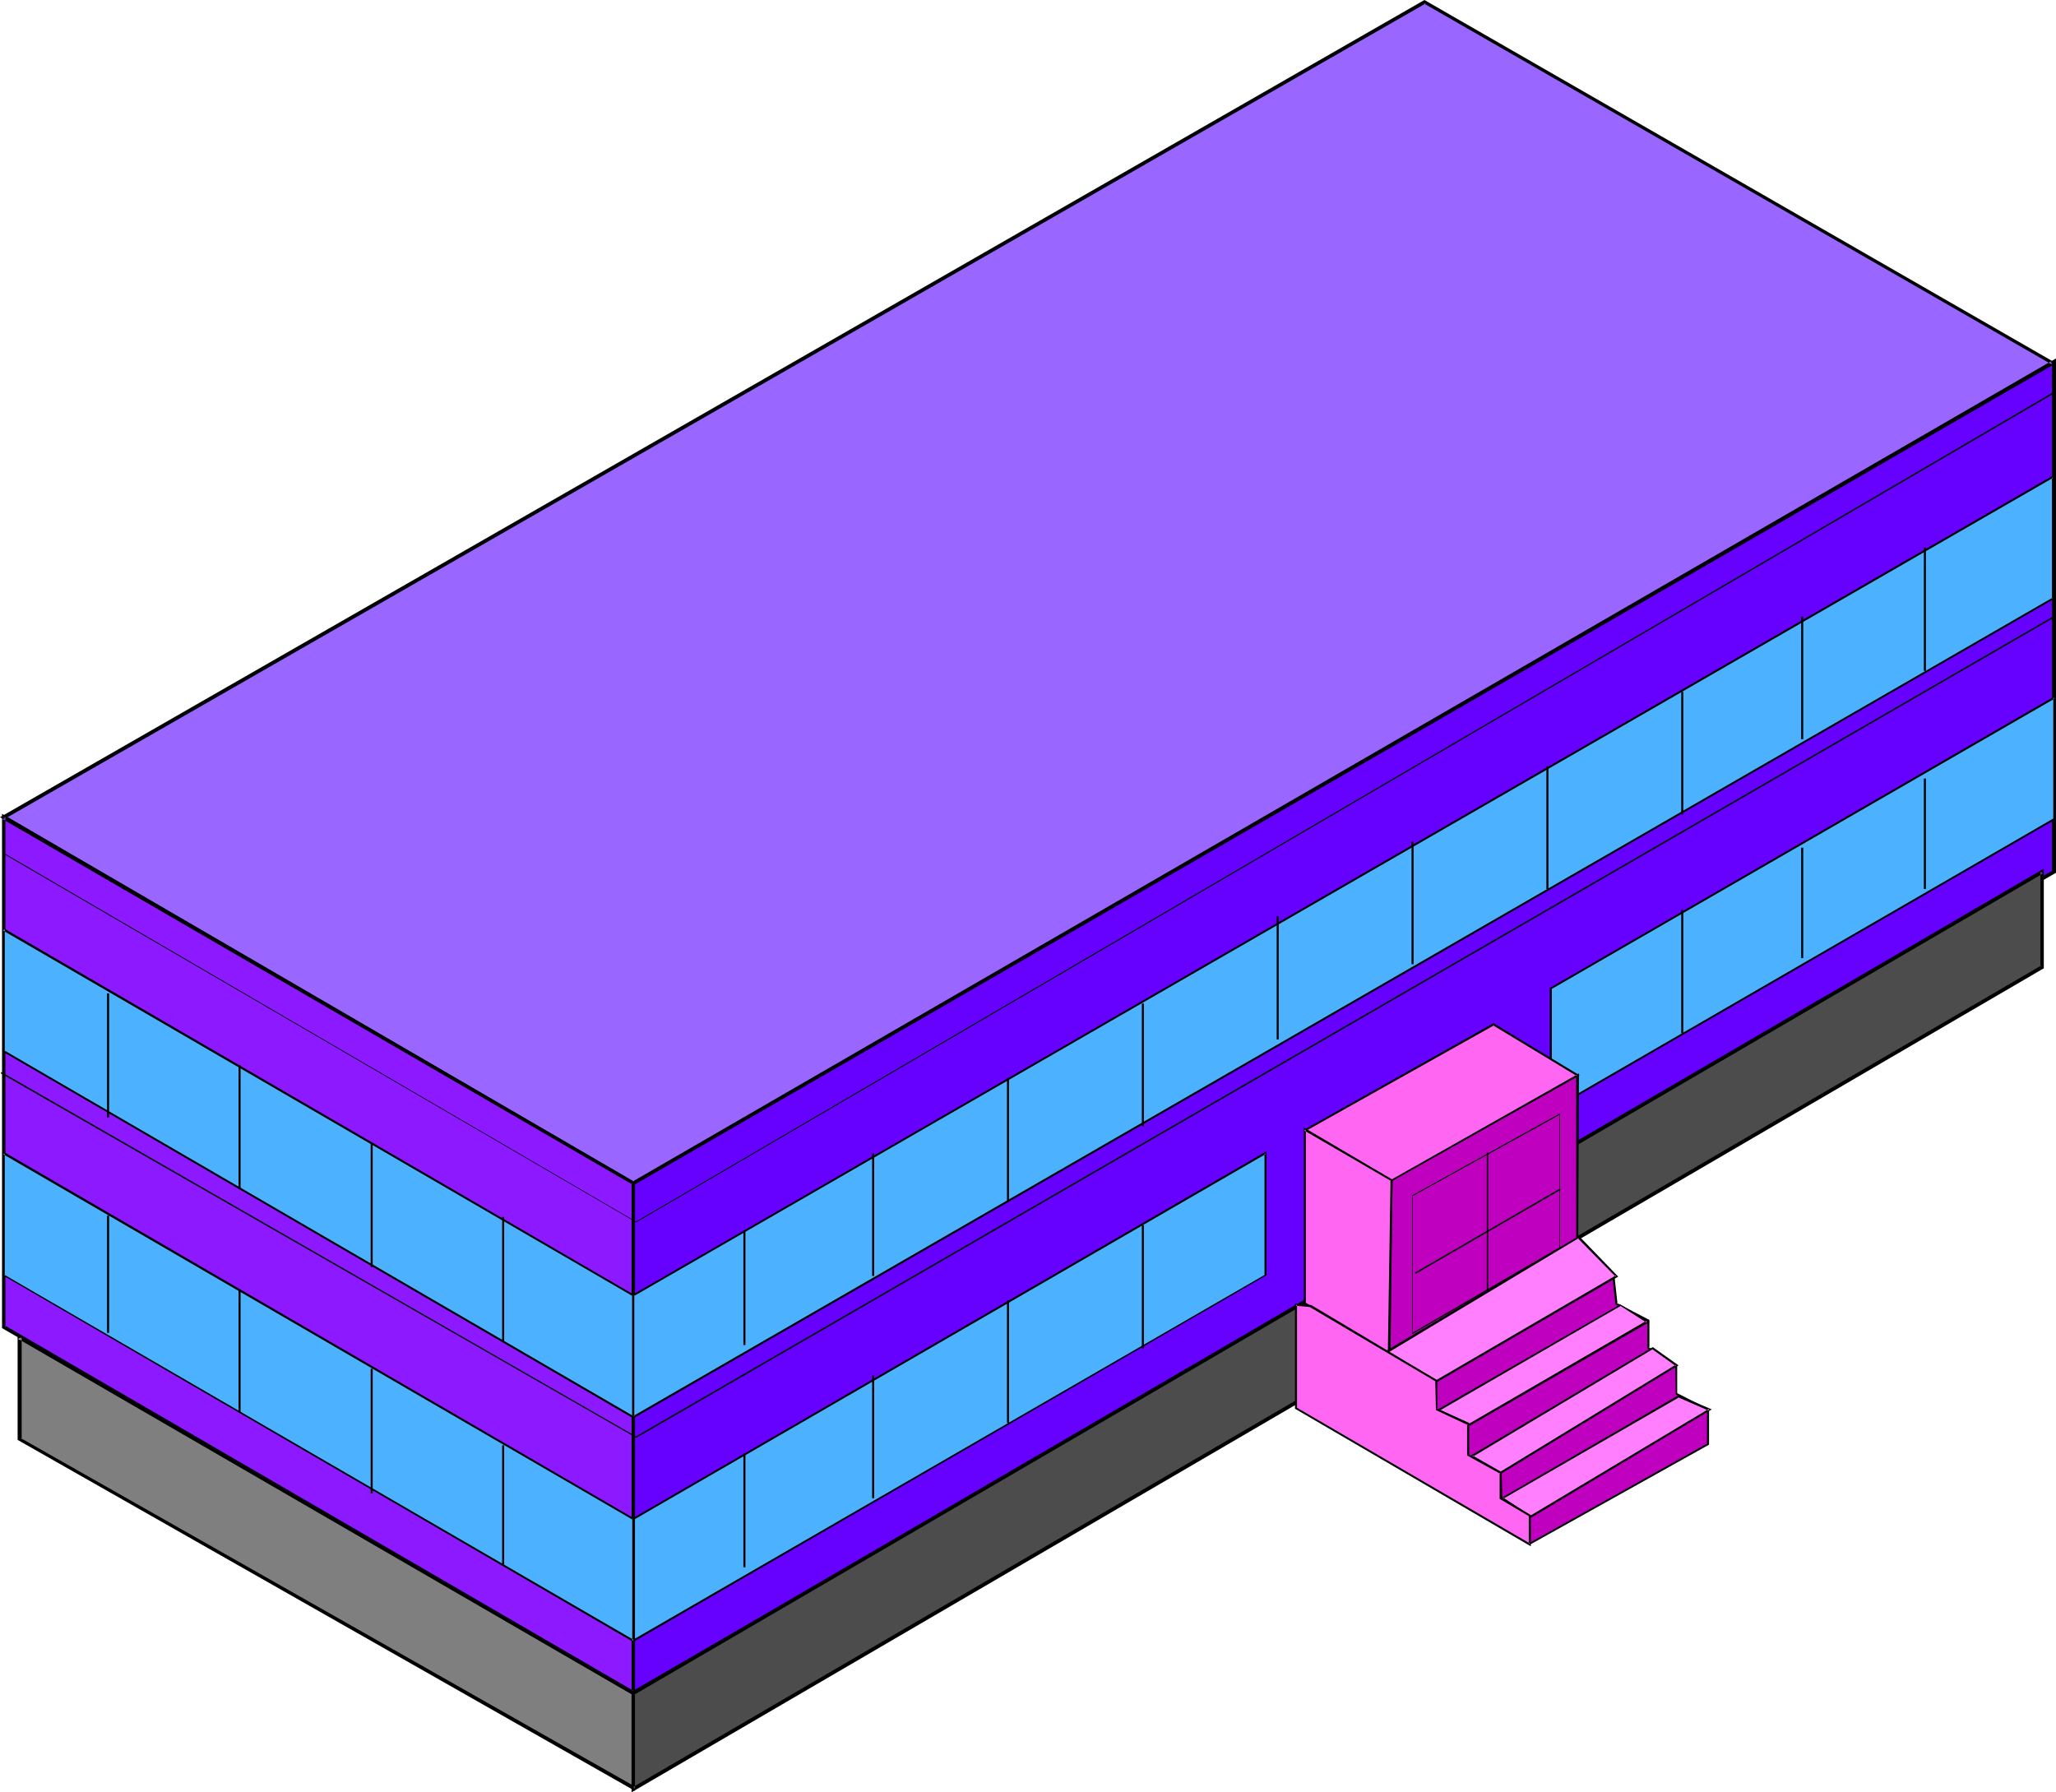 <?xml version="1.0" encoding="UTF-8" standalone="no"?>
<svg
   version="1.0"
   width="129.724mm"
   height="113.084mm"
   id="svg68"
   sodipodi:docname="Office Building 47.wmf"
   xmlns:inkscape="http://www.inkscape.org/namespaces/inkscape"
   xmlns:sodipodi="http://sodipodi.sourceforge.net/DTD/sodipodi-0.dtd"
   xmlns="http://www.w3.org/2000/svg"
   xmlns:svg="http://www.w3.org/2000/svg">
  <sodipodi:namedview
     id="namedview68"
     pagecolor="#ffffff"
     bordercolor="#000000"
     borderopacity="0.25"
     inkscape:showpageshadow="2"
     inkscape:pageopacity="0.0"
     inkscape:pagecheckerboard="0"
     inkscape:deskcolor="#d1d1d1"
     inkscape:document-units="mm" />
  <defs
     id="defs1">
    <pattern
       id="WMFhbasepattern"
       patternUnits="userSpaceOnUse"
       width="6"
       height="6"
       x="0"
       y="0" />
  </defs>
  <path
     style="fill:#bf00bf;fill-opacity:1;fill-rule:evenodd;stroke:none"
     d="m 384.769,303.949 0.646,7.11 7.757,3.717 v 6.787 l 6.626,4.201 v 6.625 l 7.595,3.878 v 8.079 l -42.662,23.915 -30.058,-31.348 17.291,-20.683 z"
     id="path1" />
  <path
     style="fill:#000000;fill-opacity:1;fill-rule:evenodd;stroke:none"
     d="m 384.769,304.11 -0.323,-0.162 0.808,7.11 7.757,4.04 -0.162,-0.323 v 6.787 l 6.787,4.363 -0.162,-0.162 0.162,6.787 7.595,4.04 -0.162,-0.323 v 8.079 l 0.162,-0.162 -42.501,23.754 h 0.323 l -30.058,-31.187 v 0.485 L 352.126,316.553 h -0.162 l 32.805,-12.442 0.162,-0.485 -33.128,12.442 -17.453,20.845 30.381,31.51 42.824,-23.915 v -8.403 l -7.595,-3.878 v 0.162 -6.787 l -6.787,-4.363 0.162,0.323 v -6.787 l -7.757,-4.04 0.162,0.323 -0.808,-7.433 z"
     id="path2" />
  <path
     style="fill:#6600ff;fill-opacity:1;fill-rule:evenodd;stroke:none"
     d="M 151.096,403.811 489.809,207.803 V 86.288 L 151.096,282.134 Z"
     id="path3" />
  <path
     style="fill:#000000;fill-opacity:1;fill-rule:evenodd;stroke:none"
     d="M 150.611,404.457 490.294,208.127 V 85.481 L 150.611,281.973 v 122.484 l 0.808,-0.646 V 282.134 l -0.162,0.323 338.713,-195.846 -0.646,-0.323 V 207.803 l 0.323,-0.323 -338.875,195.846 0.646,0.485 z"
     id="path4" />
  <path
     style="fill:#4cb2ff;fill-opacity:1;fill-rule:evenodd;stroke:none"
     d="M 151.096,391.368 301.868,304.11 v -29.086 l -150.773,87.258 z"
     id="path5" />
  <path
     style="fill:#000000;fill-opacity:1;fill-rule:evenodd;stroke:none"
     d="M 150.773,391.692 302.03,304.11 v -29.571 l -151.257,87.581 v 29.571 l 0.485,-0.323 v -29.086 l -0.162,0.162 150.773,-87.258 -0.323,-0.162 v 29.086 l 0.162,-0.162 -150.773,87.096 0.323,0.323 z"
     id="path6" />
  <path
     style="fill:#9966ff;fill-opacity:1;fill-rule:evenodd;stroke:none"
     d="M 489.486,86.612 339.683,0.485 0.808,194.876 151.096,282.134 Z"
     id="path7" />
  <path
     style="fill:#000000;fill-opacity:1;fill-rule:evenodd;stroke:none"
     d="M 490.294,86.612 339.683,0 0,194.876 151.096,282.619 490.294,86.612 489.163,86.127 150.773,281.811 h 0.485 L 1.131,194.553 0.97,195.361 340.006,0.808 h -0.485 l 149.803,86.127 -0.162,-0.808 z"
     id="path8" />
  <path
     style="fill:#8c19ff;fill-opacity:1;fill-rule:evenodd;stroke:none"
     d="M 151.096,403.811 0.808,316.553 V 194.876 L 151.096,282.134 Z"
     id="path9" />
  <path
     style="fill:#000000;fill-opacity:1;fill-rule:evenodd;stroke:none"
     d="m 150.611,403.811 0.646,-0.485 -150.126,-87.258 0.162,0.485 V 194.876 l -0.646,0.485 150.126,87.096 -0.162,-0.323 v 121.676 l 0.808,0.646 V 281.973 L 0.485,194.068 V 316.714 L 151.419,404.457 Z"
     id="path10" />
  <path
     style="fill:#4cb2ff;fill-opacity:1;fill-rule:evenodd;stroke:none"
     d="M 151.096,337.882 0.808,250.624 V 221.538 L 151.096,308.796 Z"
     id="path11" />
  <path
     style="fill:#000000;fill-opacity:1;fill-rule:evenodd;stroke:none"
     d="m 150.773,337.882 0.323,-0.162 -150.126,-87.258 0.162,0.162 v -29.086 l -0.485,0.323 150.288,87.258 -0.162,-0.323 v 29.086 l 0.485,0.485 V 308.796 L 0.646,221.215 v 29.571 L 151.257,338.367 Z"
     id="path12" />
  <path
     style="fill:#4cb2ff;fill-opacity:1;fill-rule:evenodd;stroke:none"
     d="M 151.096,337.882 489.647,142.845 V 113.759 L 151.096,308.796 Z"
     id="path13" />
  <path
     style="fill:#000000;fill-opacity:1;fill-rule:evenodd;stroke:none"
     d="M 150.773,338.367 489.809,142.845 V 113.274 L 150.773,308.796 v 29.571 l 0.485,-0.485 v -29.086 l -0.162,0.323 338.552,-195.199 -0.323,-0.162 v 29.086 l 0.162,-0.323 -338.552,195.199 0.323,0.162 z"
     id="path14" />
  <path
     style="fill:#4cb2ff;fill-opacity:1;fill-rule:evenodd;stroke:none"
     d="M 151.096,391.368 0.808,304.11 V 275.024 L 151.096,362.282 Z"
     id="path15" />
  <path
     style="fill:#000000;fill-opacity:1;fill-rule:evenodd;stroke:none"
     d="m 150.773,391.368 0.323,-0.323 -150.126,-87.096 0.162,0.162 v -29.086 l -0.485,0.162 150.288,87.258 -0.162,-0.162 v 29.086 l 0.485,0.323 V 362.121 L 0.646,274.54 V 304.11 L 151.257,391.692 Z"
     id="path16" />
  <path
     style="fill:#4cb2ff;fill-opacity:1;fill-rule:evenodd;stroke:none"
     d="m 374.427,262.097 115.382,-66.736 v -29.086 l -120.069,69.483 v 28.601 z"
     id="path17" />
  <path
     style="fill:#000000;fill-opacity:1;fill-rule:evenodd;stroke:none"
     d="m 374.588,262.42 v -0.162 l 115.382,-66.736 0.162,-29.571 -120.553,69.645 v 29.086 l 5.01,-2.262 -0.323,-0.646 -4.686,2.262 0.485,0.323 v -28.601 l -0.162,0.162 120.069,-69.322 -0.323,-0.323 v 29.086 -0.162 l -115.382,66.736 v -0.162 z"
     id="path18" />
  <path
     style="fill:#7f7f7f;fill-opacity:1;fill-rule:evenodd;stroke:none"
     d="M 151.096,403.811 4.686,318.815 v 24.4 L 151.096,426.272 Z"
     id="path19" />
  <path
     style="fill:#000000;fill-opacity:1;fill-rule:evenodd;stroke:none"
     d="M 151.419,403.488 4.202,318.169 v 25.208 L 151.419,427.08 V 403.488 l -0.808,0.323 v 22.461 l 0.646,-0.323 -146.409,-83.057 0.323,0.323 v -24.4 l -0.808,0.485 146.409,84.834 -0.162,-0.323 z"
     id="path20" />
  <path
     style="fill:#4c4c4c;fill-opacity:1;fill-rule:evenodd;stroke:none"
     d="M 151.096,403.811 486.9,207.803 v 22.946 l -335.804,195.846 z"
     id="path21" />
  <path
     style="fill:#000000;fill-opacity:1;fill-rule:evenodd;stroke:none"
     d="m 151.419,403.811 -0.162,0.323 335.966,-195.846 -0.646,-0.485 v 22.946 l 0.162,-0.485 -335.966,196.007 0.646,0.323 v -22.784 l -0.808,-0.323 v 23.915 L 487.385,230.911 V 207.157 L 150.611,403.488 Z"
     id="path22" />
  <path
     style="fill:#000000;fill-opacity:1;fill-rule:evenodd;stroke:none"
     d="m 25.533,236.889 v 29.571 h 0.485 V 236.889 Z"
     id="path23" />
  <path
     style="fill:#000000;fill-opacity:1;fill-rule:evenodd;stroke:none"
     d="m 56.883,254.018 v 29.571 h 0.485 v -29.571 z"
     id="path24" />
  <path
     style="fill:#000000;fill-opacity:1;fill-rule:evenodd;stroke:none"
     d="m 88.395,272.601 v 29.571 h 0.485 v -29.571 z"
     id="path25" />
  <path
     style="fill:#000000;fill-opacity:1;fill-rule:evenodd;stroke:none"
     d="m 119.745,290.214 v 29.571 h 0.485 v -29.571 z"
     id="path26" />
  <path
     style="fill:#000000;fill-opacity:1;fill-rule:evenodd;stroke:none"
     d="m 25.533,289.891 v 27.955 h 0.485 v -27.955 z"
     id="path27" />
  <path
     style="fill:#000000;fill-opacity:1;fill-rule:evenodd;stroke:none"
     d="m 56.883,307.504 v 29.409 h 0.485 v -29.409 z"
     id="path28" />
  <path
     style="fill:#000000;fill-opacity:1;fill-rule:evenodd;stroke:none"
     d="m 88.395,326.41 v 29.732 h 0.485 v -29.732 z"
     id="path29" />
  <path
     style="fill:#000000;fill-opacity:1;fill-rule:evenodd;stroke:none"
     d="m 119.745,344.669 v 28.44 h 0.485 v -28.44 z"
     id="path30" />
  <path
     style="fill:#000000;fill-opacity:1;fill-rule:evenodd;stroke:none"
     d="M 0.808,203.602 151.742,291.506 490.294,93.56 490.132,93.237 151.581,291.345 h 0.162 L 0.97,203.44 Z"
     id="path31" />
  <path
     style="fill:#000000;fill-opacity:1;fill-rule:evenodd;stroke:none"
     d="M 0.162,255.957 151.742,342.892 489.971,147.208 l -0.162,-0.323 -338.228,195.684 h 0.162 L 0.323,255.634 Z"
     id="path32" />
  <path
     style="fill:#000000;fill-opacity:1;fill-rule:evenodd;stroke:none"
     d="m 177.275,293.607 v 27.147 h 0.485 v -27.147 z"
     id="path33" />
  <path
     style="fill:#000000;fill-opacity:1;fill-rule:evenodd;stroke:none"
     d="m 207.979,275.024 v 29.248 h 0.485 v -29.248 z"
     id="path34" />
  <path
     style="fill:#000000;fill-opacity:1;fill-rule:evenodd;stroke:none"
     d="m 240.137,257.088 v 29.409 h 0.485 v -29.409 z"
     id="path35" />
  <path
     style="fill:#000000;fill-opacity:1;fill-rule:evenodd;stroke:none"
     d="m 272.296,239.313 v 29.248 h 0.485 v -29.248 z"
     id="path36" />
  <path
     style="fill:#000000;fill-opacity:1;fill-rule:evenodd;stroke:none"
     d="m 177.275,346.608 v 27.147 h 0.485 v -27.147 z"
     id="path37" />
  <path
     style="fill:#000000;fill-opacity:1;fill-rule:evenodd;stroke:none"
     d="m 207.979,328.026 v 29.248 h 0.485 v -29.248 z"
     id="path38" />
  <path
     style="fill:#000000;fill-opacity:1;fill-rule:evenodd;stroke:none"
     d="m 240.137,310.089 v 29.248 h 0.485 v -29.248 z"
     id="path39" />
  <path
     style="fill:#000000;fill-opacity:1;fill-rule:evenodd;stroke:none"
     d="m 272.296,292.153 v 29.409 h 0.485 v -29.409 z"
     id="path40" />
  <path
     style="fill:#000000;fill-opacity:1;fill-rule:evenodd;stroke:none"
     d="m 304.454,218.468 v 29.409 h 0.485 v -29.409 z"
     id="path41" />
  <path
     style="fill:#000000;fill-opacity:1;fill-rule:evenodd;stroke:none"
     d="m 336.612,200.693 v 29.248 h 0.485 v -29.248 z"
     id="path42" />
  <path
     style="fill:#000000;fill-opacity:1;fill-rule:evenodd;stroke:none"
     d="m 368.771,182.757 v 29.248 h 0.485 v -29.248 z"
     id="path43" />
  <path
     style="fill:#000000;fill-opacity:1;fill-rule:evenodd;stroke:none"
     d="m 400.929,164.982 v 29.248 h 0.485 v -29.248 z"
     id="path44" />
  <path
     style="fill:#000000;fill-opacity:1;fill-rule:evenodd;stroke:none"
     d="m 429.532,147.046 v 29.248 h 0.485 v -29.248 z"
     id="path45" />
  <path
     style="fill:#000000;fill-opacity:1;fill-rule:evenodd;stroke:none"
     d="m 458.782,130.564 v 29.409 h 0.485 v -29.409 z"
     id="path46" />
  <path
     style="fill:#000000;fill-opacity:1;fill-rule:evenodd;stroke:none"
     d="m 400.929,217.014 v 29.409 h 0.485 v -29.409 z"
     id="path47" />
  <path
     style="fill:#000000;fill-opacity:1;fill-rule:evenodd;stroke:none"
     d="m 429.532,202.148 v 26.339 h 0.485 v -26.339 z"
     id="path48" />
  <path
     style="fill:#000000;fill-opacity:1;fill-rule:evenodd;stroke:none"
     d="m 458.782,185.666 v 26.339 h 0.485 v -26.339 z"
     id="path49" />
  <path
     style="fill:#bf00bf;fill-opacity:1;fill-rule:evenodd;stroke:none"
     d="m 376.204,295.546 v -39.105 l -44.278,25.046 -0.485,40.72 z"
     id="path50" />
  <path
     style="fill:#000000;fill-opacity:1;fill-rule:evenodd;stroke:none"
     d="m 376.366,295.708 0.162,-39.751 -44.925,25.369 -0.485,41.367 45.248,-26.985 -0.323,-0.323 -44.763,26.662 0.323,0.162 0.485,-40.72 -0.162,0.162 44.44,-25.046 -0.485,-0.162 v 39.105 l 0.162,-0.162 z"
     id="path51" />
  <path
     style="fill:#ff66f2;fill-opacity:1;fill-rule:evenodd;stroke:none"
     d="m 356.166,244.322 20.038,12.119 -44.278,25.046 -20.685,-11.958 z"
     id="path52" />
  <path
     style="fill:#000000;fill-opacity:1;fill-rule:evenodd;stroke:none"
     d="m 356.328,244.484 h -0.323 l 20.038,12.119 v -0.323 l -44.278,25.046 h 0.162 l -20.523,-12.119 v 0.485 l 44.925,-25.208 -0.162,-0.485 -45.41,25.531 21.17,12.119 44.763,-25.208 -20.523,-12.442 z"
     id="path53" />
  <path
     style="fill:#ff66f2;fill-opacity:1;fill-rule:evenodd;stroke:none"
     d="m 311.08,310.736 20.038,12.281 0.808,-41.528 -20.846,-12.119 z"
     id="path54" />
  <path
     style="fill:#000000;fill-opacity:1;fill-rule:evenodd;stroke:none"
     d="m 310.918,310.897 20.523,12.442 0.646,-42.013 -21.17,-12.442 v 42.013 l 0.485,-0.162 v -41.367 l -0.485,0.162 20.846,12.119 -0.162,-0.162 -0.646,41.528 0.323,-0.323 -20.038,-12.119 0.162,0.162 z"
     id="path55" />
  <path
     style="fill:#000000;fill-opacity:1;fill-rule:evenodd;stroke:none"
     d="m 372.003,297.647 v -32.156 l -35.229,19.552 v 33.126 l 35.229,-20.36 -0.162,-0.323 -35.067,20.36 h 0.162 v -32.803 0.162 l 35.067,-19.391 h -0.162 v 31.833 z"
     id="path56" />
  <path
     style="fill:#000000;fill-opacity:1;fill-rule:evenodd;stroke:none"
     d="m 354.55,274.863 v 32.964 h 0.323 V 274.863 Z"
     id="path57" />
  <path
     style="fill:#000000;fill-opacity:1;fill-rule:evenodd;stroke:none"
     d="m 337.582,303.787 34.582,-20.037 -0.162,-0.323 -34.582,20.037 z"
     id="path58" />
  <path
     style="fill:#ff7fff;fill-opacity:1;fill-rule:evenodd;stroke:none"
     d="m 385.416,304.272 -8.888,-9.211 -45.894,27.309 11.958,6.948 z"
     id="path59" />
  <path
     style="fill:#000000;fill-opacity:1;fill-rule:evenodd;stroke:none"
     d="m 385.9,304.434 -9.373,-9.695 -46.379,27.632 12.443,7.271 43.309,-25.208 -0.485,-0.323 -42.986,25.046 h 0.323 l -11.958,-6.948 v 0.485 l 45.733,-27.47 h -0.323 l 9.05,9.211 0.162,-0.323 z"
     id="path60" />
  <path
     style="fill:#ff7fff;fill-opacity:1;fill-rule:evenodd;stroke:none"
     d="m 392.849,315.26 -6.464,-4.04 -43.309,25.046 7.434,3.555 z"
     id="path61" />
  <path
     style="fill:#000000;fill-opacity:1;fill-rule:evenodd;stroke:none"
     d="m 393.334,315.26 -6.949,-4.201 -43.794,25.208 7.918,3.717 42.824,-24.723 -0.646,-0.323 -42.339,24.562 h 0.162 l -7.272,-3.393 v 0.323 l 43.309,-25.046 h -0.162 l 6.302,4.04 v -0.485 z"
     id="path62" />
  <path
     style="fill:#ff7fff;fill-opacity:1;fill-rule:evenodd;stroke:none"
     d="m 399.798,325.602 -5.656,-4.04 -43.147,25.693 6.949,3.878 z"
     id="path63" />
  <path
     style="fill:#000000;fill-opacity:1;fill-rule:evenodd;stroke:none"
     d="m 400.283,325.602 -6.141,-4.363 -43.632,26.016 7.434,4.201 42.339,-25.854 -0.646,-0.162 -41.854,25.531 h 0.162 l -6.787,-3.878 v 0.323 l 42.986,-25.693 h -0.162 l 5.656,4.04 v -0.323 z"
     id="path64" />
  <path
     style="fill:#ff7fff;fill-opacity:1;fill-rule:evenodd;stroke:none"
     d="m 407.716,336.105 -7.434,-3.232 -42.016,24.4 6.787,4.363 z"
     id="path65" />
  <path
     style="fill:#000000;fill-opacity:1;fill-rule:evenodd;stroke:none"
     d="m 408.201,336.105 -7.918,-3.393 -42.339,24.562 7.11,4.686 43.147,-25.854 -0.646,-0.162 -42.662,25.531 h 0.162 l -6.626,-4.363 v 0.323 l 42.016,-24.238 h -0.323 l 7.434,3.232 v -0.485 z"
     id="path66" />
  <path
     style="fill:#ff66f2;fill-opacity:1;fill-rule:evenodd;stroke:none"
     d="m 312.534,311.543 30.058,17.775 v 6.787 l 7.595,3.393 v 7.433 l 7.757,4.201 v 6.14 l 6.787,4.201 v 6.787 l -55.752,-32.479 v -24.723 z"
     id="path67" />
  <path
     style="fill:#000000;fill-opacity:1;fill-rule:evenodd;stroke:none"
     d="m 312.534,311.705 h -0.162 l 30.058,17.775 -0.162,-0.162 0.162,6.948 7.595,3.555 -0.162,-0.323 v 7.595 l 7.918,4.363 -0.162,-0.323 v 6.302 l 7.11,4.201 -0.162,-0.162 v 6.787 l 0.323,-0.162 -55.752,-32.479 0.162,0.162 v -24.723 l -0.323,0.323 3.555,0.323 0.162,-0.485 -3.878,-0.323 v 25.046 l 56.237,32.803 v -7.433 l -6.949,-4.201 0.162,0.162 -0.162,-6.14 -7.918,-4.363 0.162,0.162 v -7.595 l -7.595,-3.393 v 0.162 -6.948 l -30.058,-17.936 z"
     id="path68" />
</svg>
